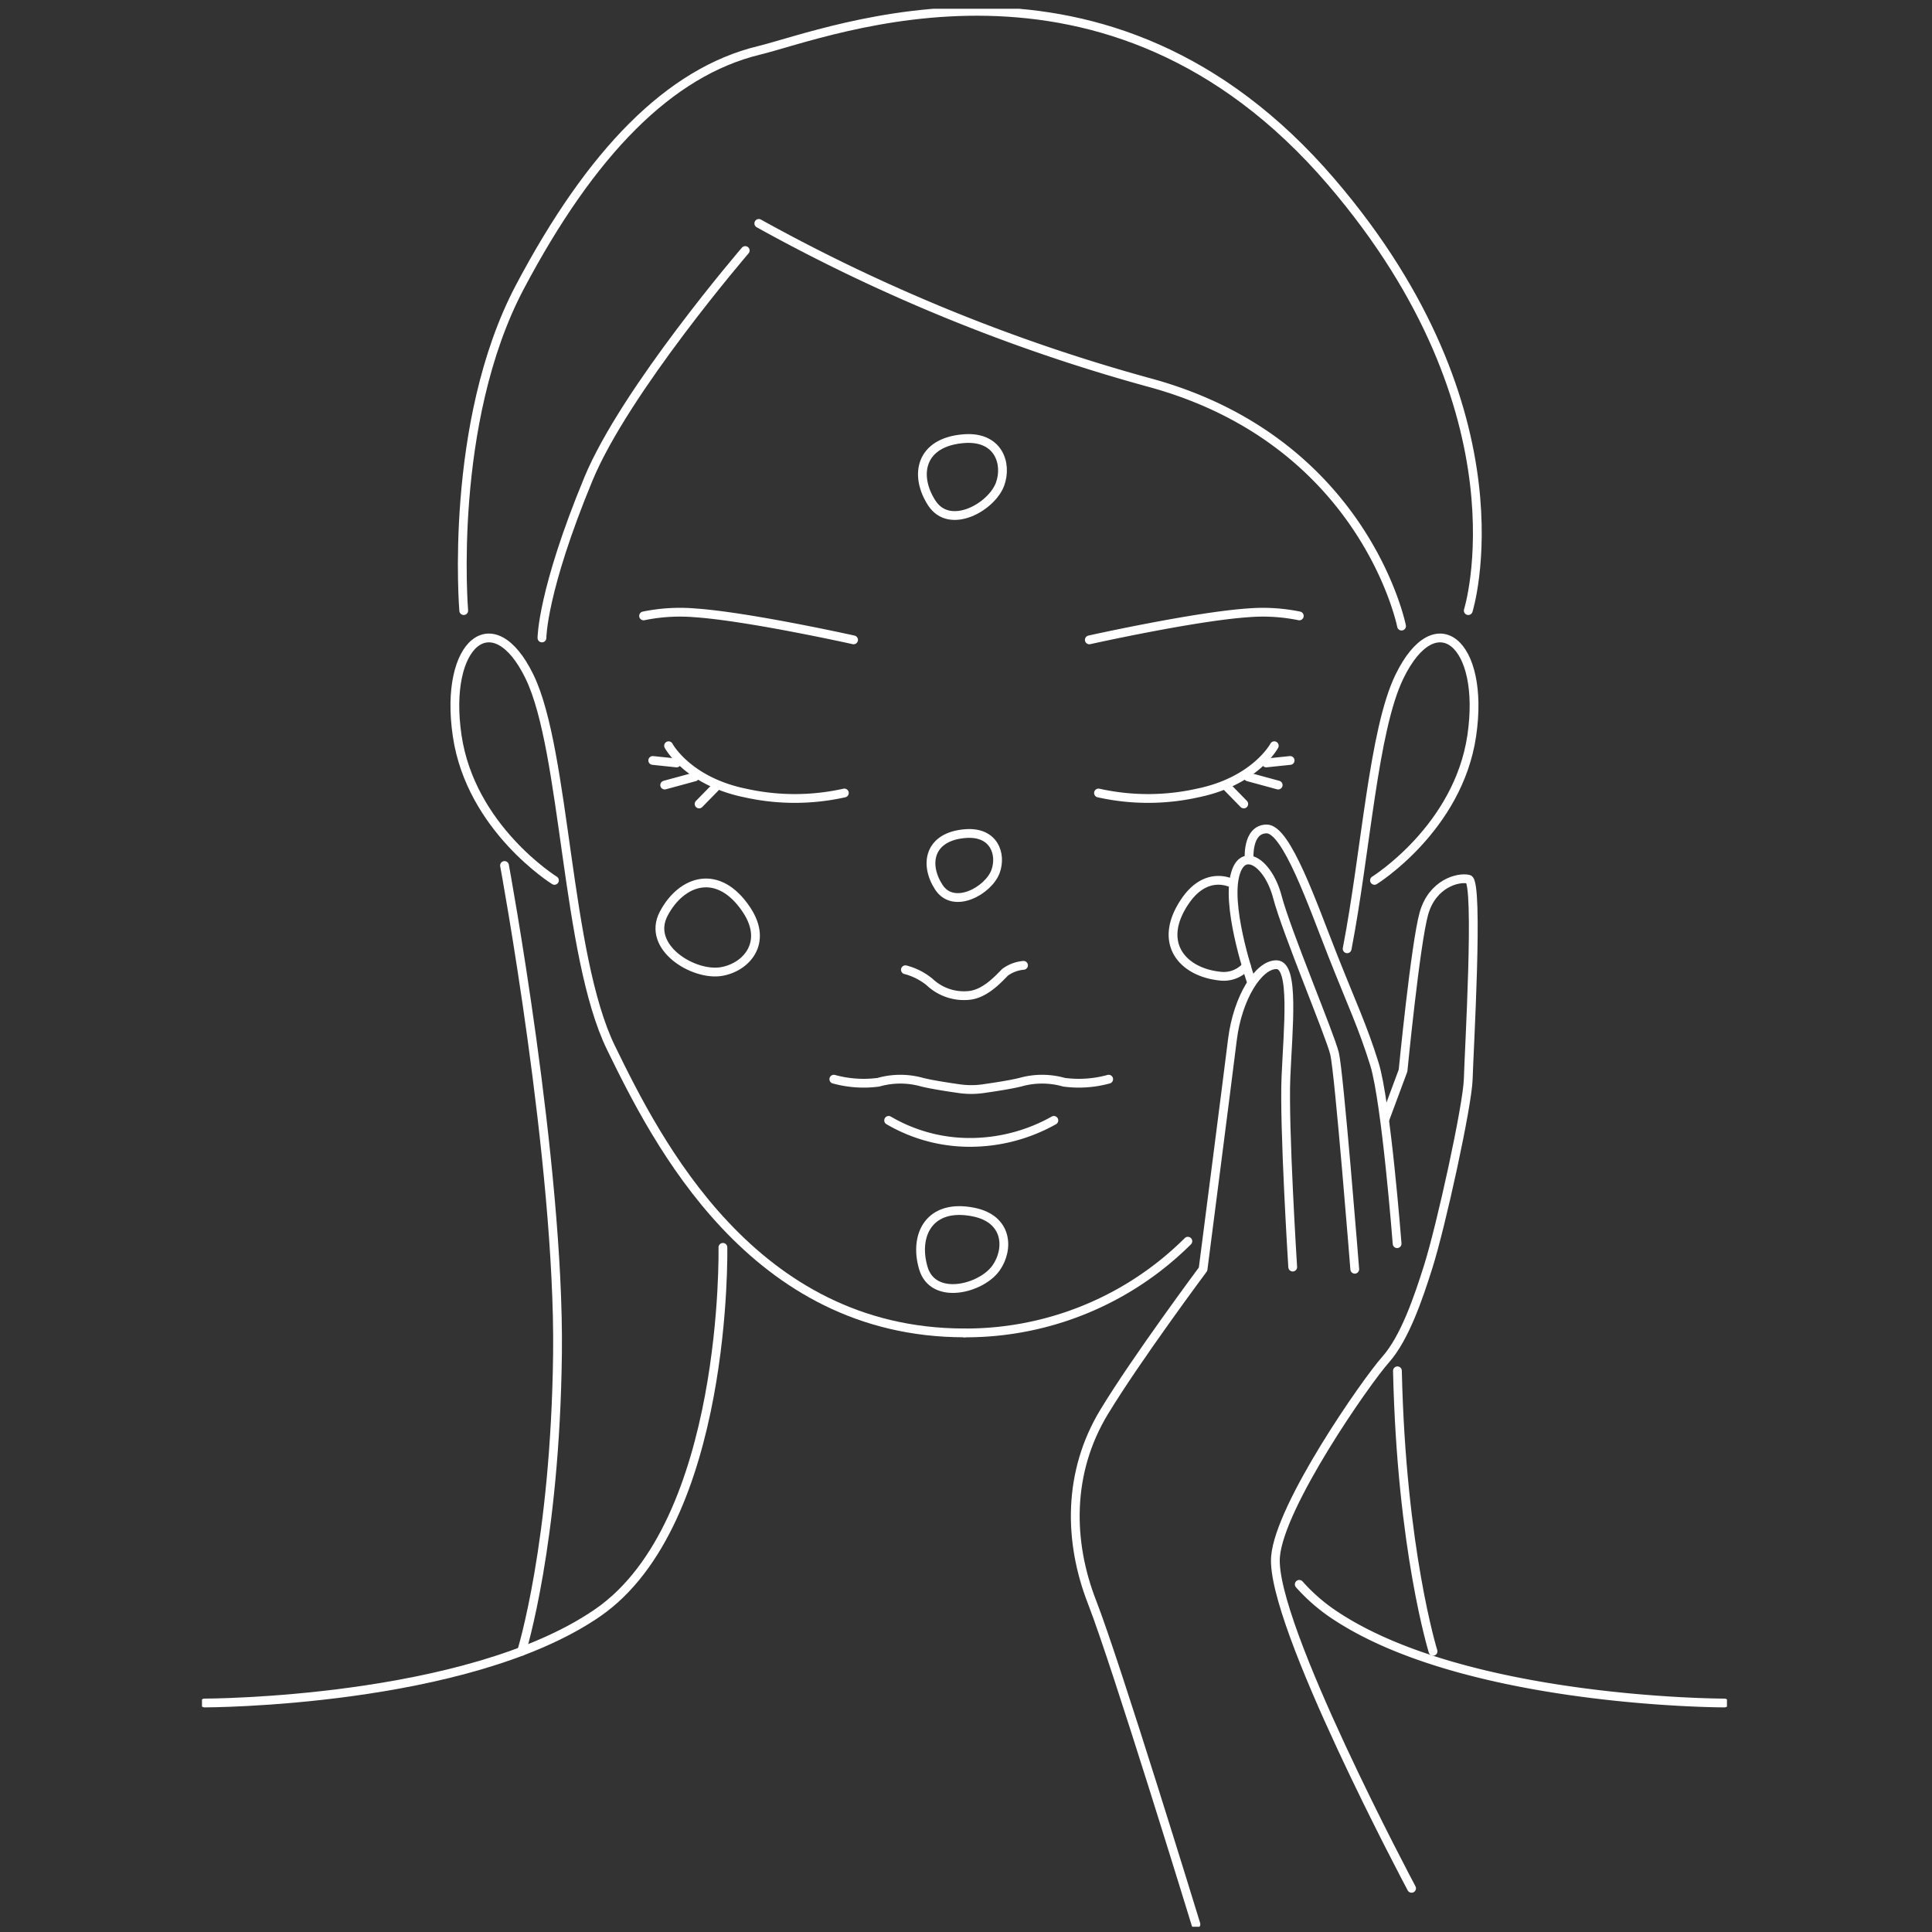 <svg xmlns="http://www.w3.org/2000/svg" xmlns:xlink="http://www.w3.org/1999/xlink" width="220" height="220" viewBox="0 0 220 220">
  <rect x="0" y="0" width="220" height="220" fill="#333333" stroke="none"/>
  <defs>
    <clipPath id="clip-path">
      <rect id="長方形_131" data-name="長方形 131" width="220" height="220" transform="translate(-2828 5801)" fill="#fff" stroke="#707070" stroke-width="1"/>
    </clipPath>
    <clipPath id="clip-path-2">
      <rect id="長方形_107" data-name="長方形 107" width="173.651" height="218.402" fill="none" stroke="#fff" stroke-width="1"/>
    </clipPath>
  </defs>
  <g id="マスクグループ_42" data-name="マスクグループ 42" transform="translate(2828 -5801)" clip-path="url(#clip-path)">
    <g id="グループ_236" data-name="グループ 236" transform="translate(-2805 5802)">
      <g id="グループ_209" data-name="グループ 209" clip-path="url(#clip-path-2)">
        <path id="パス_528" data-name="パス 528" d="M110.8,275.071s-9.533-5.926-11.079-16.49,4.122-15.211,8.245-6.7,4.122,31.7,9.276,42.259S133.326,326.6,157.49,326.6" transform="translate(-70.665 -175.821)" fill="none" stroke="#fff" stroke-linecap="round" stroke-linejoin="round" stroke-width="1"/>
        <path id="パス_529" data-name="パス 529" d="M60.029,487.154s.621,31.379-14.291,41.631S1,539.038,1,539.038" transform="translate(-0.71 -346.115)" fill="none" stroke="#fff" stroke-linecap="round" stroke-linejoin="round" stroke-width="1"/>
        <path id="パス_530" data-name="パス 530" d="M325.334,484.74A35.838,35.838,0,0,1,299.9,495.181" transform="translate(-213.073 -344.4)" fill="none" stroke="#fff" stroke-linecap="round" stroke-linejoin="round" stroke-width="1"/>
        <path id="パス_531" data-name="パス 531" d="M453.526,275.071s9.533-5.926,11.079-16.49-4.122-15.211-8.245-6.7c-2.965,6.119-3.8,19.833-5.948,30.981" transform="translate(-320.011 -175.821)" fill="none" stroke="#fff" stroke-linecap="round" stroke-linejoin="round" stroke-width="1"/>
        <path id="パス_532" data-name="パス 532" d="M431.582,619.7a20.705,20.705,0,0,0,3.673,3.257c14.913,10.253,44.738,10.253,44.738,10.253" transform="translate(-306.632 -440.287)" fill="none" stroke="#fff" stroke-linecap="round" stroke-linejoin="round" stroke-width="1"/>
        <path id="パス_533" data-name="パス 533" d="M219,84.422a201.527,201.527,0,0,0,44.31,18.076c24.69,6.614,28.879,27.776,28.879,27.776" transform="translate(-155.593 -59.981)" fill="none" stroke="#fff" stroke-linecap="round" stroke-linejoin="round" stroke-width="1"/>
        <path id="パス_534" data-name="パス 534" d="M156.863,95.081s-13.672,15.9-17.856,26.013c-5.291,12.786-5.291,18.105-5.291,18.105" transform="translate(-95.003 -67.554)" fill="none" stroke="#fff" stroke-linecap="round" stroke-linejoin="round" stroke-width="1"/>
        <path id="パス_535" data-name="パス 535" d="M102.545,69.241s-1.788-21.393,6.4-36.867c8.111-15.337,17.036-24.452,27.2-26.92,8.064-1.958,39.632-14.885,65.218,15,22.6,26.393,15.57,48.786,15.57,48.786" transform="translate(-72.739 -0.71)" fill="none" stroke="#fff" stroke-linecap="round" stroke-linejoin="round" stroke-width="1"/>
        <path id="パス_536" data-name="パス 536" d="M118.991,336.951s6.285,33.942,6.034,55.564-4.087,33.924-4.087,33.924" transform="translate(-84.541 -239.398)" fill="none" stroke="#fff" stroke-linecap="round" stroke-linejoin="round" stroke-width="1"/>
        <path id="パス_537" data-name="パス 537" d="M470.2,535.71c.452,20.392,4.054,31.945,4.054,31.945" transform="translate(-334.072 -380.614)" fill="none" stroke="#fff" stroke-linecap="round" stroke-linejoin="round" stroke-width="1"/>
        <path id="パス_538" data-name="パス 538" d="M270.078,437.2a18.261,18.261,0,0,0,9.305,2.506,19.505,19.505,0,0,0,9.508-2.506" transform="translate(-191.886 -310.62)" fill="none" stroke="#fff" stroke-linecap="round" stroke-linejoin="round" stroke-width="1"/>
        <path id="パス_539" data-name="パス 539" d="M183.523,289.858s2.148,4.037,8.727,5.382a25.9,25.9,0,0,0,11.288,0" transform="translate(-130.39 -205.94)" fill="none" stroke="#fff" stroke-linecap="round" stroke-linejoin="round" stroke-width="1"/>
        <line id="線_897" data-name="線 897" x1="2.721" y1="0.284" transform="translate(51.329 85.594)" fill="none" stroke="#fff" stroke-linecap="round" stroke-linejoin="round" stroke-width="1"/>
        <line id="線_898" data-name="線 898" x1="3.432" y2="0.934" transform="translate(52.689 87.463)" fill="none" stroke="#fff" stroke-linecap="round" stroke-linejoin="round" stroke-width="1"/>
        <line id="線_899" data-name="線 899" x1="1.828" y2="1.868" transform="translate(56.608 88.681)" fill="none" stroke="#fff" stroke-linecap="round" stroke-linejoin="round" stroke-width="1"/>
        <path id="パス_540" data-name="パス 540" d="M197.6,240.52s-11.954-2.66-18.073-3.079a20.623,20.623,0,0,0-5.835.35" transform="translate(-123.404 -168.657)" fill="none" stroke="#fff" stroke-linecap="round" stroke-linejoin="round" stroke-width="1"/>
        <path id="パス_541" data-name="パス 541" d="M372.635,289.858s-2.148,4.037-8.727,5.382a25.9,25.9,0,0,1-11.288,0" transform="translate(-250.531 -205.94)" fill="none" stroke="#fff" stroke-linecap="round" stroke-linejoin="round" stroke-width="1"/>
        <line id="線_900" data-name="線 900" y1="0.284" x2="2.721" transform="translate(121.187 85.594)" fill="none" stroke="#fff" stroke-linecap="round" stroke-linejoin="round" stroke-width="1"/>
        <line id="線_901" data-name="線 901" x2="3.432" y2="0.934" transform="translate(119.116 87.463)" fill="none" stroke="#fff" stroke-linecap="round" stroke-linejoin="round" stroke-width="1"/>
        <line id="線_902" data-name="線 902" x2="1.828" y2="1.868" transform="translate(116.801 88.681)" fill="none" stroke="#fff" stroke-linecap="round" stroke-linejoin="round" stroke-width="1"/>
        <path id="パス_542" data-name="パス 542" d="M349.007,240.52s11.954-2.66,18.073-3.079a20.623,20.623,0,0,1,5.835.35" transform="translate(-247.964 -168.657)" fill="none" stroke="#fff" stroke-linecap="round" stroke-linejoin="round" stroke-width="1"/>
        <path id="パス_543" data-name="パス 543" d="M279.817,421.011a12.79,12.79,0,0,1-5.076.348,9.149,9.149,0,0,0-5,0c-1.117.274-2.966.557-4.225.735a9.633,9.633,0,0,1-2.694,0c-1.259-.177-3.108-.461-4.225-.735a9.149,9.149,0,0,0-5,0,12.79,12.79,0,0,1-5.076-.348" transform="translate(-176.571 -299.122)" fill="none" stroke="#fff" stroke-linecap="round" stroke-linejoin="round" stroke-width="1"/>
        <path id="パス_544" data-name="パス 544" d="M357.214,485.233s-9.109-29.716-11.82-36.656-2.8-14.792,1.362-21.668c3.672-6.063,11.271-16.265,11.271-16.265s2.754-21.36,3.343-26.134,2.979-8.587,5.037-8.539,1.3,7.2,1.058,12.8.771,21.634.771,21.634" transform="translate(-244.033 -267.12)" fill="none" stroke="#fff" stroke-linecap="round" stroke-linejoin="round" stroke-width="1"/>
        <path id="パス_545" data-name="パス 545" d="M407.6,348.558s-2.626-7.565-1.928-11.585,3.862-2.009,4.921,2.011,5.99,15.691,6.514,17.848,2.3,24.557,2.3,24.557" transform="translate(-288.139 -237.858)" fill="none" stroke="#fff" stroke-linecap="round" stroke-linejoin="round" stroke-width="1"/>
        <path id="パス_546" data-name="パス 546" d="M411.849,326.086s-.3-3.466,1.98-3.5,5.243,8.616,7.515,14.365,3.429,8.119,4.764,12.4,2.586,20.462,2.586,20.462" transform="translate(-292.603 -229.193)" fill="none" stroke="#fff" stroke-linecap="round" stroke-linejoin="round" stroke-width="1"/>
        <path id="パス_547" data-name="パス 547" d="M434.674,369.51l2.045-5.5s1.414-14.477,2.375-17.887,3.891-4.184,5.085-3.905.042,19.779-.036,22.754-3.078,16.7-4.576,21.429c-1.085,3.422-2.633,8.052-4.846,10.535s-12.037,16.572-12.524,22.423c-.629,7.554,15.493,37.77,15.493,37.77" transform="translate(-299.952 -243.102)" fill="none" stroke="#fff" stroke-linecap="round" stroke-linejoin="round" stroke-width="1"/>
        <path id="パス_548" data-name="パス 548" d="M288.114,169.027c3.9-.288,4.93,2.84,4.088,5.169-.949,2.623-5.739,5.314-7.78,2.16S283.086,169.4,288.114,169.027Z" transform="translate(-201.319 -120.078)" fill="none" stroke="#fff" stroke-linecap="round" stroke-linejoin="round" stroke-width="1"/>
        <path id="パス_549" data-name="パス 549" d="M290.684,324.37c3.246-.239,4.1,2.361,3.4,4.3-.789,2.18-4.771,4.418-6.468,1.8S286.5,324.679,290.684,324.37Z" transform="translate(-203.715 -230.449)" fill="none" stroke="#fff" stroke-linecap="round" stroke-linejoin="round" stroke-width="1"/>
        <path id="パス_550" data-name="パス 550" d="M189.977,346.894c2.491,3.757-.071,6.551-2.883,7.019-3.168.527-8.571-2.764-6.556-6.592S186.769,342.056,189.977,346.894Z" transform="translate(-127.958 -244.279)" fill="none" stroke="#fff" stroke-linecap="round" stroke-linejoin="round" stroke-width="1"/>
        <path id="パス_551" data-name="パス 551" d="M390.29,352.559a3.409,3.409,0,0,1-3.029,1.142c-4.3-.457-7.2-3.841-3.888-8.612,1.551-2.236,3.457-2.631,5.049-2.057" transform="translate(-271.363 -243.552)" fill="none" stroke="#fff" stroke-linecap="round" stroke-linejoin="round" stroke-width="1"/>
        <path id="パス_552" data-name="パス 552" d="M288.677,472.855c3.928.794,4.046,4.242,2.552,6.361-1.683,2.387-7.169,3.775-8.28.02S283.617,471.831,288.677,472.855Z" transform="translate(-200.805 -335.832)" fill="none" stroke="#fff" stroke-linecap="round" stroke-linejoin="round" stroke-width="1"/>
        <path id="パス_553" data-name="パス 553" d="M276.668,376.741a7.182,7.182,0,0,1,2.759,1.4,5.685,5.685,0,0,0,4.478,1.524c1.89-.17,3.465-2,4.124-2.646a4.171,4.171,0,0,1,2.09-.78" transform="translate(-196.568 -267.314)" fill="none" stroke="#fff" stroke-linecap="round" stroke-linejoin="round" stroke-width="1"/>
      </g>
    </g>
  </g>
</svg>
